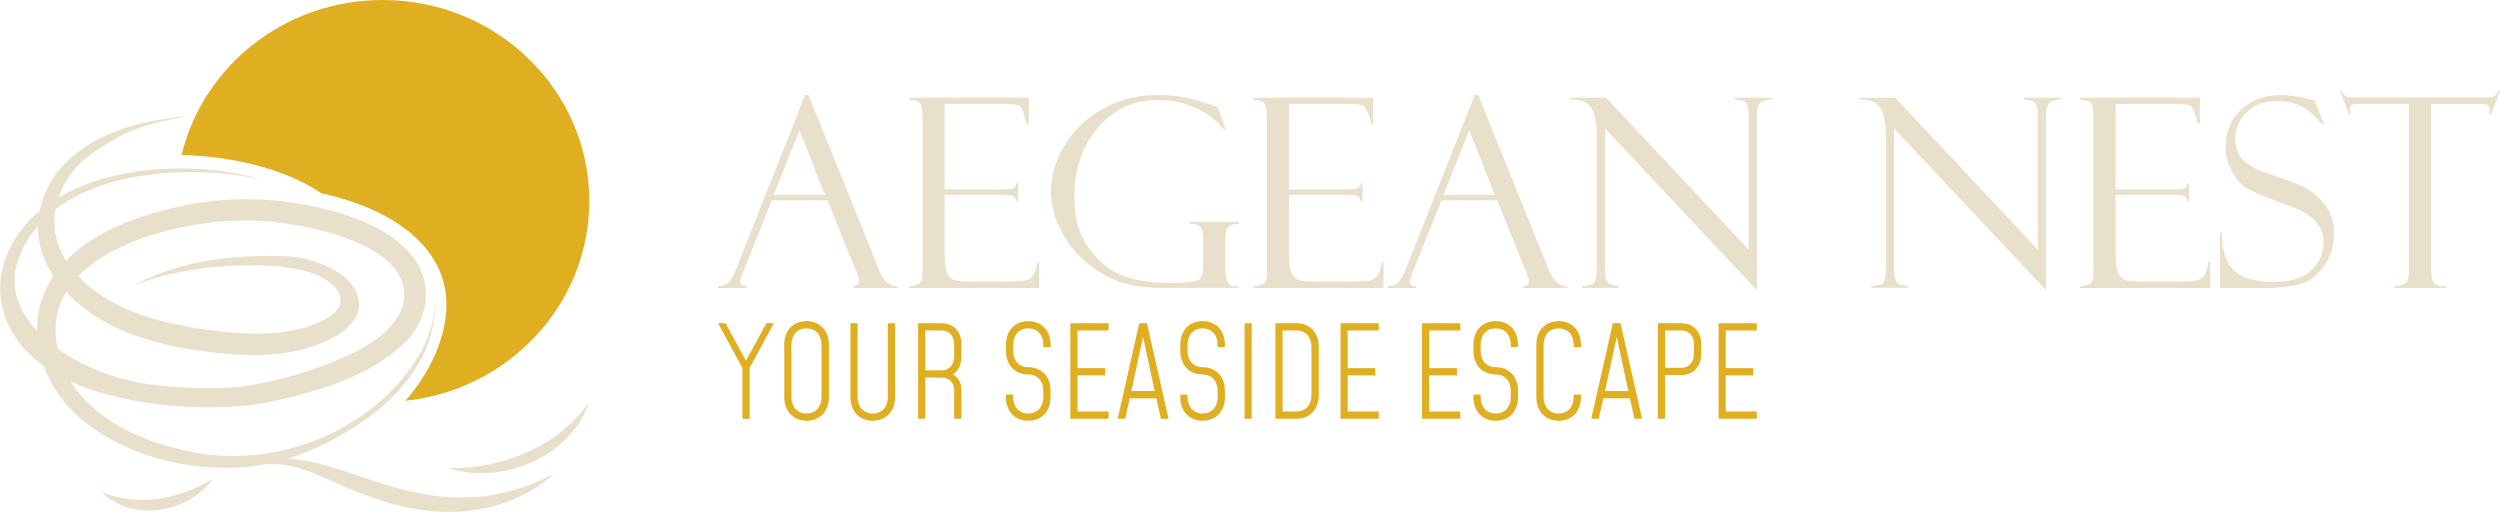 <?xml version="1.0" encoding="UTF-8"?>
<svg id="Calque_3" data-name="Calque 3" xmlns="http://www.w3.org/2000/svg" viewBox="0 0 237.61 48.65">
  <defs>
    <style>
      .cls-1 {
        fill: #e9e0cc;
      }

      .cls-2 {
        fill: #e0ae21;
      }
    </style>
  </defs>
  <g id="Calque_1" data-name="Calque 1">
    <g>
      <path class="cls-2" d="M36.37,0c-9.29,0-17.07,6.28-19.11,14.72,5.22.17,10,1.43,13.28,3.65,6.85,1.48,11.89,5.16,11.89,10.57,0,3.01-1.45,6.32-3.88,9.15,9.82-1.05,17.46-9.15,17.46-18.99C56.01,8.55,47.21,0,36.37,0Z"/>
      <path class="cls-1" d="M42.63,44.49c5.08,1.66,11.63-1.07,13.38-6.27-3.05,4.26-8.23,6.34-13.38,6.27Z"/>
      <path class="cls-1" d="M9.66,46.77c2.86,2.9,8.32,1.99,10.57-1.26-3.17,1.93-7.05,2.69-10.57,1.26Z"/>
      <path class="cls-1" d="M27.28,43.63c.07-.02.14-.04.2-.06,6.54-2.23,14.11-7.45,13.85-14.99.01,3.6-2.24,6.85-4.82,9.21-5.22,4.77-12.7,6.7-19.58,4.87-3.97-.95-8.09-2.96-10.21-6.4,5.77,2.61,14.24,2.98,19.24,1.88,4.47-1.02,9.16-2.33,12.56-5.63,2.42-2.31,2.67-6.12.33-8.57-1.39-1.52-3.13-2.42-4.86-3.11-5.19-1.93-10.92-2.41-16.33-1.33-3.99.83-8.49,2.26-11.38,5.27-1-1.57-1.28-3.27-1.01-4.87,5.19-3.99,14.02-4.07,19.5-2.86-5.52-1.65-13.73-1.51-19.2,1.73.64-1.9,2.05-3.59,3.94-4.69,2.65-1.71,3.95-2.23,8.59-3.11-4.64.51-9.56,1.48-12.75,5.53-.83,1.19-1.33,2.37-1.57,3.52-1.5,1.26-2.67,2.84-3.33,4.79-1.09,3.22-.05,6.27,1.96,8.45.5.57,1.11,1.08,1.77,1.55.57,1.58,1.5,3.04,2.68,4.22,4.44,4.41,12.05,6.24,18.32,5.1,3.42-.29,6.45,1.88,9.63,2.94,5.92,2.34,12.91,2.4,17.86-2.05-11.12,5.81-19.1-1.41-25.38-1.4ZM18.03,21.47c3.41-.68,6.84-.66,10.25-.05,3.8.7,11.38,2.73,9.96,7.82-1.15,2.94-4.8,4.47-7.68,5.58-2.41.87-5,1.55-7.53,1.92-2.56.26-5.22.17-7.79-.09-3.56-.31-7.12-1.62-9.75-3.5-.46-2.12-.1-3.9.8-5.4,1.91,2.05,4.63,3.61,7.42,4.41,1.55.51,3.29.91,4.9,1.13,4.18.57,8.61.92,12.54-.94,1.23-.58,2.85-1.65,2.96-3.19.21-2.95-3.97-4.7-6.94-4.81-4.92-.18-10.18.42-14.5,2.8,2.99-1.2,6.23-1.72,9.43-1.9,2.8-.11,9.03-.15,10.19,2.83.11.36.13.76-.07,1.09-.38.68-1.08,1.08-1.88,1.46-3.57,1.54-7.66,1.15-11.42.6-4.18-.65-8.57-1.89-11.47-4.98,2.58-2.67,6.98-4.15,10.58-4.79ZM1.69,24.82c.43-1.29,1.09-2.4,1.91-3.36-.03,1.72.52,3.34,1.48,4.79-.43.64-.8,1.34-1.09,2.11-.34,1.02-.48,2.07-.46,3.11-1.81-1.94-2.65-4.25-1.84-6.65Z"/>
      <path class="cls-1" d="M78.67,19.04h-5.31l-2.74,6.83c-.19.49-.28.8-.28.91,0,.27.2.41.6.41v.18h-2.69v-.18c.36,0,.66-.09.91-.26.24-.18.51-.63.81-1.37l6.55-16.54h.32l6.45,15.97c0,.08.16.47.5,1.16.33.69.84,1.04,1.51,1.04v.18h-4.22v-.18c.38,0,.58-.15.58-.45,0-.21-.09-.53-.28-.98-.03-.03-.06-.09-.09-.16-.02-.08-.03-.12-.04-.12l-2.59-6.42ZM73.53,18.54h4.89l-2.44-6.16-2.45,6.16Z"/>
      <path class="cls-1" d="M86.41,9.49v-.21h11.37v2.49h-.18c-.25-.93-.45-1.47-.62-1.63-.17-.16-.58-.25-1.23-.25h-5.97v8.12h5.54c.55,0,.9-.05,1.04-.15.15-.1.23-.25.23-.45h.18v1.71h-.18c-.04-.24-.14-.4-.29-.48s-.43-.12-.84-.12h-5.68v5.59c0,.84.08,1.45.23,1.82.16.37.4.61.74.7.34.1.85.14,1.54.14h3.19c1.01,0,1.66-.04,1.94-.1.28-.07.52-.21.72-.41.2-.21.35-.66.45-1.36h.18v2.48h-12.36v-.18c.42-.03.73-.11.95-.24.22-.14.32-.48.32-1.05v-14.6c0-.66-.06-1.13-.17-1.4-.12-.27-.48-.4-1.11-.4Z"/>
      <path class="cls-1" d="M117.74,27.18v.18h-7.29c-1.4,0-2.63-.15-3.68-.45s-2.12-.88-3.22-1.72c-1.09-.85-1.98-1.9-2.65-3.16-.67-1.26-1.01-2.55-1.01-3.87,0-1.44.42-2.88,1.27-4.31.85-1.43,2.05-2.6,3.62-3.49,1.56-.9,3.34-1.34,5.32-1.34,1.78,0,3.65.39,5.64,1.18l.75,2.09h-.18c-.63-.8-1.49-1.47-2.58-1.99-1.09-.53-2.31-.79-3.65-.79-2.33,0-4.24.88-5.73,2.63-1.49,1.76-2.23,3.93-2.23,6.54,0,1.08.12,2.04.37,2.89s.71,1.68,1.38,2.5c.67.82,1.4,1.43,2.17,1.82s1.64.66,2.6.81c.96.15,1.72.22,2.28.2l.97-.02c1.1-.04,1.78-.14,2.06-.31s.41-.58.41-1.25v-2.74c0-.53-.11-.89-.33-1.07-.22-.18-.54-.26-.94-.24v-.18h4.68v.18c-.52,0-.87.1-1.05.31-.18.2-.26.59-.26,1.18v2.84c0,.57.08.98.23,1.23.15.25.43.37.83.37h.26Z"/>
      <path class="cls-1" d="M119.14,9.49v-.21h11.37v2.49h-.18c-.25-.93-.45-1.47-.62-1.63-.17-.16-.58-.25-1.23-.25h-5.97v8.12h5.54c.55,0,.9-.05,1.04-.15.15-.1.23-.25.23-.45h.18v1.71h-.18c-.04-.24-.14-.4-.29-.48s-.43-.12-.84-.12h-5.68v5.59c0,.84.08,1.45.23,1.82.16.37.4.61.74.7.34.1.85.14,1.54.14h3.19c1.01,0,1.66-.04,1.94-.1.28-.07.52-.21.72-.41.2-.21.35-.66.45-1.36h.18v2.48h-12.36v-.18c.42-.03.73-.11.95-.24.22-.14.32-.48.32-1.05v-14.6c0-.66-.06-1.13-.17-1.4-.12-.27-.48-.4-1.11-.4Z"/>
      <path class="cls-1" d="M142.32,19.04h-5.31l-2.74,6.83c-.19.49-.28.8-.28.91,0,.27.2.41.6.41v.18h-2.69v-.18c.36,0,.66-.09.91-.26.24-.18.51-.63.81-1.37l6.55-16.54h.32l6.45,15.97c0,.08.16.47.5,1.16.33.69.84,1.04,1.51,1.04v.18h-4.22v-.18c.38,0,.58-.15.58-.45,0-.21-.09-.53-.28-.98-.03-.03-.06-.09-.09-.16-.02-.08-.03-.12-.04-.12l-2.59-6.42ZM137.19,18.54h4.89l-2.44-6.16-2.45,6.16Z"/>
      <path class="cls-1" d="M164.9,9.28h3.5v.18c-.53.02-.9.13-1.11.34s-.31.65-.31,1.32v16.46l-14.43-15.36v13.37c0,.43.03.74.1.95.07.2.16.34.28.42.12.07.43.15.92.22v.18h-3.47v-.18c.62,0,1.01-.11,1.16-.33.15-.22.23-.75.23-1.58v-12.23c0-1.07-.15-1.95-.45-2.62-.3-.68-.99-.99-2.07-.95v-.18h3.4l13.55,14.43v-12.76c0-.69-.12-1.11-.37-1.26s-.56-.23-.95-.23v-.18Z"/>
      <path class="cls-1" d="M192.38,9.28h3.5v.18c-.53.02-.9.13-1.11.34s-.31.65-.31,1.32v16.46l-14.43-15.36v13.37c0,.43.03.74.1.95.07.2.16.34.28.42.12.07.43.15.92.22v.18h-3.47v-.18c.62,0,1.01-.11,1.16-.33.15-.22.23-.75.23-1.58v-12.23c0-1.07-.15-1.95-.45-2.62-.3-.68-.99-.99-2.07-.95v-.18h3.4l13.55,14.43v-12.76c0-.69-.12-1.11-.37-1.26s-.56-.23-.95-.23v-.18Z"/>
      <path class="cls-1" d="M197.71,9.49v-.21h11.37v2.49h-.18c-.25-.93-.45-1.47-.62-1.63-.17-.16-.58-.25-1.23-.25h-5.97v8.12h5.54c.55,0,.9-.05,1.04-.15.15-.1.23-.25.23-.45h.18v1.71h-.18c-.04-.24-.14-.4-.29-.48s-.43-.12-.84-.12h-5.68v5.59c0,.84.08,1.45.23,1.82.16.37.4.61.74.7.34.1.85.14,1.54.14h3.19c1.01,0,1.66-.04,1.94-.1.28-.07.52-.21.72-.41.2-.21.35-.66.45-1.36h.18v2.48h-12.36v-.18c.42-.03.73-.11.95-.24.22-.14.32-.48.32-1.05v-14.6c0-.66-.06-1.13-.17-1.4-.12-.27-.48-.4-1.11-.4Z"/>
      <path class="cls-1" d="M220,9.52l.86,2.26-.15.02s-.23-.25-.68-.72c-.45-.47-.97-.84-1.56-1.1-.59-.26-1.25-.39-1.98-.39-1.24,0-2.22.35-2.94,1.06s-1.09,1.56-1.09,2.56c0,.66.17,1.24.51,1.74.34.5,1.05.96,2.13,1.39,1.86.62,3.13,1.1,3.81,1.41.68.31,1.34.85,1.98,1.6.63.75.95,1.72.95,2.89,0,.49-.06.96-.17,1.4-.12.45-.3.88-.55,1.29-.25.41-.56.79-.91,1.13-.36.34-.72.6-1.09.77-.37.18-.95.31-1.74.4-.79.09-1.32.14-1.57.14h-4.82v-5.25h.18c.02,1.74.43,2.96,1.23,3.65.8.69,2.05,1.03,3.74,1.03,1.54,0,2.71-.36,3.5-1.09.8-.73,1.2-1.61,1.2-2.63,0-.62-.14-1.15-.42-1.59-.28-.44-.67-.82-1.17-1.15-.5-.33-1.44-.74-2.83-1.21-1.38-.49-2.35-.91-2.92-1.27s-1.03-.91-1.41-1.64-.57-1.48-.57-2.24c0-1.4.48-2.57,1.44-3.52s2.22-1.42,3.79-1.42c.61,0,1.26.07,1.96.21s1.1.23,1.18.27c.03.02.07.02.1.02Z"/>
      <path class="cls-1" d="M237.61,8.66l-.86,2.19h-.18c.03-.13.05-.31.05-.53,0-.19-.07-.31-.2-.36-.13-.05-.35-.08-.64-.08h-4.72v15.47c0,.64.05,1.07.15,1.31.1.23.24.38.42.44.18.06.46.09.85.09v.18h-4.9v-.18c.61-.04,1-.16,1.15-.36.16-.2.23-.61.23-1.23v-15.73h-4.52c-.46,0-.76.03-.89.08s-.21.19-.21.4c0,.11.03.27.1.49h-.18l-.86-2.19h.18c.15.29.29.47.44.53.14.06.45.09.93.09h12c.47,0,.82-.03,1.02-.09.21-.06.36-.24.46-.53h.18Z"/>
      <path class="cls-2" d="M73.55,30.72l-2.3,4.25v4.83h-.69v-4.83l-2.31-4.25h.71l1.94,3.57,1.94-3.57h.71Z"/>
      <path class="cls-2" d="M74.54,37.75v-4.99c0-1.34.85-2.24,2.12-2.24s2.12.9,2.12,2.24v4.99c0,1.34-.85,2.24-2.12,2.24s-2.12-.9-2.12-2.24ZM78.08,37.75v-4.99c0-.93-.57-1.55-1.43-1.55s-1.43.62-1.43,1.55v4.99c0,.93.57,1.55,1.43,1.55s1.43-.62,1.43-1.55Z"/>
      <path class="cls-2" d="M85.07,37.75c0,1.34-.85,2.24-2.12,2.24s-2.12-.9-2.12-2.24v-7.03h.68v7.03c0,.93.58,1.55,1.44,1.55s1.43-.62,1.43-1.55v-7.03h.69v7.03Z"/>
      <path class="cls-2" d="M90.56,35.59c.52.29.82.81.82,1.49v2.72h-.69v-2.72c0-.71-.47-1.19-1.19-1.19h-1.56v3.91h-.68v-9.08h2.24c1.13,0,1.88.8,1.88,2v1.16c0,.76-.3,1.37-.82,1.71ZM90.69,32.72c0-.79-.47-1.31-1.19-1.31h-1.56v3.79h1.56c.71,0,1.19-.53,1.19-1.32v-1.16Z"/>
      <path class="cls-2" d="M95.61,37.75v-.25h.69v.25c0,.93.57,1.55,1.43,1.55s1.43-.62,1.43-1.55v-.61c0-.92-.57-1.55-1.43-1.55-1.27,0-2.12-.89-2.12-2.24v-.59c0-1.34.85-2.24,2.12-2.24s2.12.9,2.12,2.24v.24h-.69v-.24c0-.93-.57-1.55-1.43-1.55s-1.43.62-1.43,1.55v.59c0,.93.57,1.55,1.43,1.55,1.27,0,2.12.9,2.12,2.24v.61c0,1.34-.85,2.24-2.12,2.24s-2.12-.9-2.12-2.24Z"/>
      <path class="cls-2" d="M105.36,31.41h-2.95v3.58h2.63v.69h-2.63v3.43h2.95v.69h-3.63v-9.08h3.63v.69Z"/>
      <path class="cls-2" d="M111.05,39.8h-.71l-.44-1.94h-2.52l-.44,1.94h-.71l2.05-9.08h.73l2.05,9.08ZM109.75,37.17l-1.11-5.15-1.11,5.15h2.23Z"/>
      <path class="cls-2" d="M112.18,37.75v-.25h.69v.25c0,.93.57,1.55,1.43,1.55s1.43-.62,1.43-1.55v-.61c0-.92-.57-1.55-1.43-1.55-1.27,0-2.12-.89-2.12-2.24v-.59c0-1.34.85-2.24,2.12-2.24s2.12.9,2.12,2.24v.24h-.69v-.24c0-.93-.57-1.55-1.43-1.55s-1.43.62-1.43,1.55v.59c0,.93.57,1.55,1.43,1.55,1.27,0,2.12.9,2.12,2.24v.61c0,1.34-.85,2.24-2.12,2.24s-2.12-.9-2.12-2.24Z"/>
      <path class="cls-2" d="M118.29,39.8v-9.08h.68v9.08h-.68Z"/>
      <path class="cls-2" d="M121.22,30.72h2c1.27,0,2.12.9,2.12,2.24v4.6c0,1.34-.85,2.24-2.12,2.24h-2v-9.08ZM123.22,39.11c.86,0,1.43-.62,1.43-1.55v-4.6c0-.93-.57-1.55-1.43-1.55h-1.32v7.7h1.32Z"/>
      <path class="cls-2" d="M131.04,31.41h-2.95v3.58h2.63v.69h-2.63v3.43h2.95v.69h-3.63v-9.08h3.63v.69Z"/>
      <path class="cls-2" d="M138.79,31.41h-2.95v3.58h2.63v.69h-2.63v3.43h2.95v.69h-3.63v-9.08h3.63v.69Z"/>
      <path class="cls-2" d="M140.04,37.75v-.25h.69v.25c0,.93.57,1.55,1.43,1.55s1.43-.62,1.43-1.55v-.61c0-.92-.57-1.55-1.43-1.55-1.27,0-2.12-.89-2.12-2.24v-.59c0-1.34.85-2.24,2.12-2.24s2.12.9,2.12,2.24v.24h-.69v-.24c0-.93-.57-1.55-1.43-1.55s-1.43.62-1.43,1.55v.59c0,.93.57,1.55,1.43,1.55,1.27,0,2.12.9,2.12,2.24v.61c0,1.34-.85,2.24-2.12,2.24s-2.12-.9-2.12-2.24Z"/>
      <path class="cls-2" d="M150.26,37.75c0,1.34-.85,2.24-2.12,2.24s-2.12-.9-2.12-2.24v-4.99c0-1.34.85-2.24,2.12-2.24s2.12.9,2.12,2.24v.24h-.69v-.24c0-.93-.57-1.55-1.43-1.55s-1.43.62-1.43,1.55v4.99c0,.93.57,1.55,1.43,1.55s1.43-.62,1.43-1.55v-.25h.69v.25Z"/>
      <path class="cls-2" d="M156.06,39.8h-.71l-.44-1.94h-2.52l-.44,1.94h-.71l2.05-9.08h.73l2.05,9.08ZM154.77,37.17l-1.11-5.15-1.11,5.15h2.23Z"/>
      <path class="cls-2" d="M157.57,30.72h2.24c1.13,0,1.88.8,1.88,2v.92c0,1.2-.75,2.01-1.88,2.01h-1.56v4.15h-.68v-9.08ZM159.81,34.96c.71,0,1.19-.53,1.19-1.32v-.92c0-.79-.47-1.31-1.19-1.31h-1.56v3.55h1.56Z"/>
      <path class="cls-2" d="M166.97,31.41h-2.95v3.58h2.63v.69h-2.63v3.43h2.95v.69h-3.63v-9.08h3.63v.69Z"/>
    </g>
  </g>
</svg>